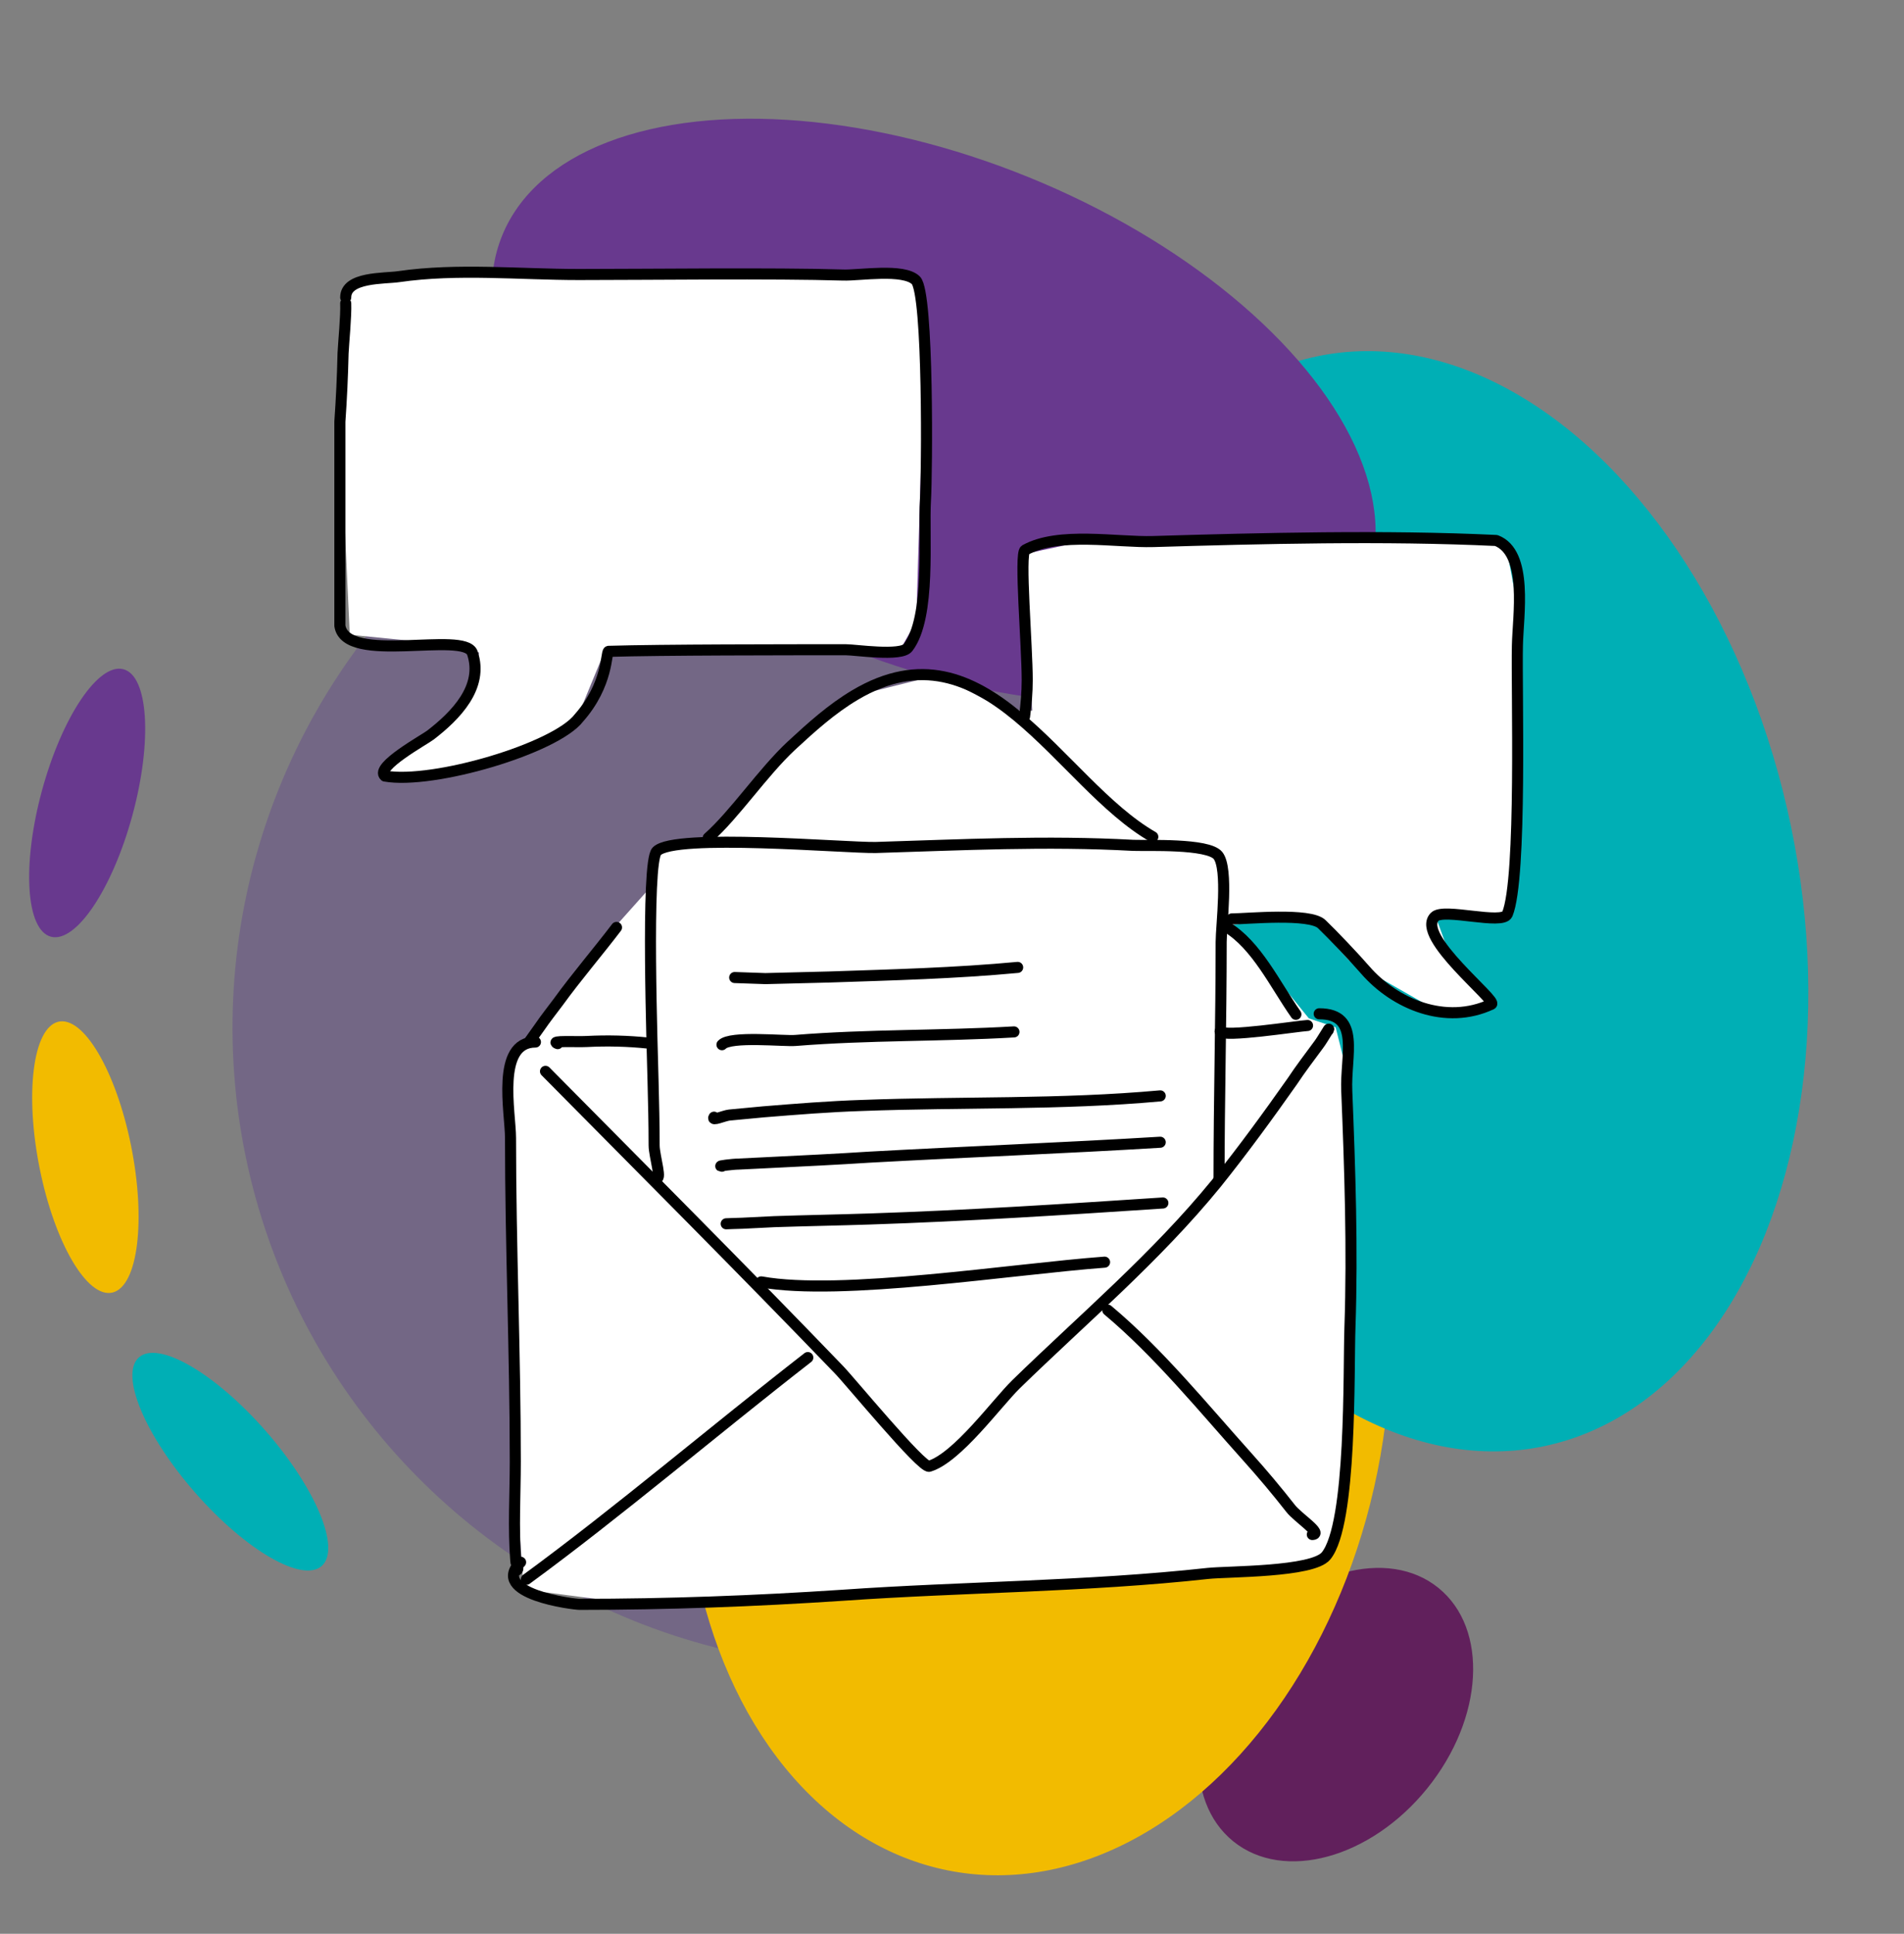 <svg width="258" height="262" viewBox="0 0 258 262" fill="none" xmlns="http://www.w3.org/2000/svg">
<rect x="0" y="0" width="258" height="262" fill="#808080" stroke="none"/>
<ellipse cx="118.822" cy="139.045" rx="87.333" ry="86.879" transform="rotate(-11.712 118.822 139.045)" fill="#5D3A8F" fill-opacity="0.35"/>
<ellipse cx="181.011" cy="232.301" rx="15.914" ry="22.09" transform="rotate(39.002 181.011 232.301)" fill="#61205C"/>
<ellipse cx="140.589" cy="189.049" rx="47.185" ry="65.5" transform="rotate(10.023 140.589 189.049)" fill="#F2BB00"/>
<ellipse cx="6.381" cy="18.709" rx="6.381" ry="18.709" transform="matrix(-0.969 0.248 -0.198 -0.98 21.457 173.527)" fill="#F2BB00"/>
<ellipse cx="6.349" cy="18.779" rx="6.349" ry="18.779" transform="matrix(-0.968 -0.253 0.261 -0.965 13.057 128.517)" fill="#68398E"/>
<ellipse cx="6.349" cy="18.779" rx="6.349" ry="18.779" transform="matrix(-0.746 0.666 -0.66 -0.752 48.34 207.927)" fill="#00AFB5"/>
<ellipse cx="193.851" cy="122.107" rx="49.879" ry="75.414" transform="rotate(-11.712 193.851 122.107)" fill="#00AFB5"/>
<g style="mix-blend-mode:multiply">
<ellipse cx="126.523" cy="55.694" rx="34.198" ry="63.127" transform="rotate(-67.874 126.523 55.694)" fill="#68398E"/>
</g>
<g clip-path="url(#clip0_3_3264)">
<path d="M46.188 60L47.397 85.993L59.486 87.201L64.926 88.41L63.113 95.06L51.628 104.731H61.299L77.62 98.686L81.852 88.41H121.747L124.165 84.179L125.374 43.679L123.561 37.634L59.486 37.03L47.397 38.843L46.188 60Z" fill="white"/>
<path d="M138.673 75.112L139.882 96.269H136.255L127.188 91.433L115.098 94.456L99.987 108.359L94.978 114.321L89.478 115.321L88.478 119.821L83.061 125.888L69.158 144.023V190.567L70.972 215.351L84.875 217.165L133.233 215.351L179.778 211.724L182.8 199.03V146.441L180.987 139.187L177.36 137.978L167.084 125.284L177.36 124.075L182.8 130.12L195.494 137.373L201.539 136.165L196.703 130.12L194.285 123.47L203.957 124.075L205.77 110.776V82.971L203.957 73.299H190.658H147.74C146.773 73.299 141.293 74.508 138.673 75.112Z" fill="white"/>
<path d="M70.04 212.741C70.399 212.524 69.896 211.874 69.896 211.513C69.537 207.036 69.824 202.487 69.824 198.01C69.824 183.351 69.178 168.764 69.178 154.177C69.178 150.783 67.167 141.179 72.553 141.179" stroke="black" stroke-width="1.5" stroke-miterlimit="1.5" stroke-linecap="round" stroke-linejoin="round"/>
<path d="M70.543 211.657C66.235 215.99 77.796 217.362 78.514 217.362C90.434 217.362 102.211 216.928 114.131 216.134C130.647 214.979 147.235 214.979 163.679 213.173C166.336 212.884 177.897 213.029 179.692 210.79C183.211 206.458 182.708 185.66 182.924 179.811C183.283 169.196 182.923 158.437 182.493 147.821C182.277 143.055 184.431 137.351 178.759 137.351" stroke="black" stroke-width="1.5" stroke-miterlimit="1.5" stroke-linecap="round" stroke-linejoin="round"/>
<path d="M179.979 139.589C180.338 138.867 179.189 140.889 178.687 141.539C177.466 143.2 176.245 144.788 175.096 146.522C171.793 151.215 168.418 155.837 164.828 160.314C156.641 170.352 146.875 178.584 137.684 187.538C135.027 190.138 129.713 197.503 125.907 198.659C124.902 198.948 115.064 186.96 113.628 185.516C100.487 171.868 87.203 158.581 73.918 145.15" stroke="black" stroke-width="1.5" stroke-miterlimit="1.5" stroke-linecap="round" stroke-linejoin="round"/>
<path d="M71.332 213.968C83.755 204.869 96.824 193.749 109.462 183.928" stroke="black" stroke-width="1.5" stroke-miterlimit="1.5" stroke-linecap="round" stroke-linejoin="round"/>
<path d="M177.824 207.902C179.332 207.83 175.813 205.591 174.879 204.364C173.012 201.981 171.074 199.67 169.063 197.432C163.031 190.716 156.999 183.278 150.105 177.501" stroke="black" stroke-width="1.5" stroke-miterlimit="1.5" stroke-linecap="round" stroke-linejoin="round"/>
<path d="M88.781 159.448C89.858 160.387 88.637 156.632 88.637 155.188C88.637 152.299 88.566 149.483 88.494 146.594C88.422 143.128 87.489 116.771 88.996 115.326C91.438 112.871 114.56 114.893 118.653 114.821C130.43 114.46 141.776 113.882 153.552 114.532C155.491 114.604 163.677 114.243 165.042 115.904C166.478 117.709 165.473 125.436 165.473 127.603C165.473 138.29 165.185 149.05 165.185 159.737" stroke="black" stroke-width="1.5" stroke-miterlimit="1.5" stroke-linecap="round" stroke-linejoin="round"/>
<path d="M75.569 141.395C74.348 140.962 78.225 141.179 79.518 141.106C82.319 140.962 85.119 141.034 87.848 141.323" stroke="black" stroke-width="1.5" stroke-miterlimit="1.5" stroke-linecap="round" stroke-linejoin="round"/>
<path d="M165.33 139.734C165.761 140.6 175.814 139.012 177.178 138.939" stroke="black" stroke-width="1.5" stroke-miterlimit="1.5" stroke-linecap="round" stroke-linejoin="round"/>
<path d="M71.835 140.961C71.404 141.611 72.697 139.734 73.127 139.156C73.917 138.001 74.779 136.917 75.641 135.762C78.154 132.296 80.954 129.046 83.54 125.652" stroke="black" stroke-width="1.5" stroke-miterlimit="1.5" stroke-linecap="round" stroke-linejoin="round"/>
<path d="M95.963 113.521C99.553 110.344 103.359 104.639 107.237 101.028C109.966 98.501 112.694 96.046 115.854 94.168C133.591 83.625 143.5 106.083 156.21 113.377" stroke="black" stroke-width="1.5" stroke-miterlimit="1.5" stroke-linecap="round" stroke-linejoin="round"/>
<path d="M166.191 125.58C170.284 128.035 172.798 133.451 175.598 137.423" stroke="black" stroke-width="1.5" stroke-miterlimit="1.5" stroke-linecap="round" stroke-linejoin="round"/>
<path d="M99.553 132.44C99.553 132.44 103.43 132.585 103.718 132.585C106.59 132.513 109.462 132.44 112.335 132.368C120.88 132.079 129.425 131.863 137.898 131.068" stroke="black" stroke-width="1.5" stroke-miterlimit="1.5" stroke-linecap="round" stroke-linejoin="round"/>
<path d="M97.83 141.54C98.979 140.312 106.303 141.106 107.811 140.962C117.649 140.168 127.559 140.384 137.397 139.807" stroke="black" stroke-width="1.5" stroke-miterlimit="1.5" stroke-linecap="round" stroke-linejoin="round"/>
<path d="M96.752 151.36C96.393 151.938 98.116 151.144 98.834 151.071C100.342 150.927 101.922 150.782 103.43 150.638C107.882 150.277 112.334 149.916 116.786 149.772C130.215 149.266 143.786 149.699 157.215 148.472" stroke="black" stroke-width="1.5" stroke-miterlimit="1.5" stroke-linecap="round" stroke-linejoin="round"/>
<path d="M97.829 158.003C97.039 158.003 99.337 157.715 100.055 157.715C101.491 157.642 102.999 157.57 104.435 157.498C108.888 157.281 113.34 157.065 117.792 156.776C130.933 156.054 144.074 155.548 157.215 154.754" stroke="black" stroke-width="1.5" stroke-miterlimit="1.5" stroke-linecap="round" stroke-linejoin="round"/>
<path d="M98.404 165.803C98.404 165.803 100.2 165.73 100.559 165.73C101.995 165.658 103.431 165.586 104.939 165.514C109.247 165.369 113.556 165.297 117.864 165.153C131.077 164.719 144.434 163.853 157.575 162.986" stroke="black" stroke-width="1.5" stroke-miterlimit="1.5" stroke-linecap="round" stroke-linejoin="round"/>
<path d="M103.143 173.674C113.914 175.624 137.108 171.941 149.674 171.002" stroke="black" stroke-width="1.5" stroke-miterlimit="1.5" stroke-linecap="round" stroke-linejoin="round"/>
<path d="M46.845 41.092C46.916 42.825 46.557 46.364 46.486 47.88C46.414 50.985 46.27 54.09 46.055 57.123C46.055 65.717 46.055 76.837 46.055 84.781C46.845 90.124 62.93 85.43 64.007 88.463C65.587 93.085 61.709 96.984 58.334 99.584C57.616 100.162 50.722 103.917 52.158 105.144C58.693 106.3 75.281 101.389 78.44 97.273C82.462 92.724 82.103 88.319 82.462 88.247C89.571 88.03 106.805 88.03 114.632 88.03C115.924 88.03 122.1 88.969 123.033 87.741C126.193 83.625 125.116 72.577 125.403 67.739C125.619 64.272 125.834 39.792 124.111 37.987C122.459 36.326 116.427 37.337 114.273 37.265C104.722 36.976 88.063 37.193 78.44 37.193C70.398 37.193 61.996 36.326 54.025 37.482C52.087 37.77 46.845 37.482 46.845 40.298" stroke="black" stroke-width="1.5" stroke-miterlimit="1.5" stroke-linecap="round" stroke-linejoin="round"/>
<path d="M138.833 97.057C139.048 95.468 139.192 93.808 139.192 92.147C139.192 87.453 138.115 74.96 138.905 74.527C143.429 71.999 151.328 73.516 156.282 73.371C170.788 72.938 187.663 72.505 202.742 73.227C207.123 74.888 205.687 83.481 205.615 87.453C205.471 93.23 206.261 119.01 204.25 123.848C203.604 125.364 195.633 122.981 194.413 124.209C191.756 126.881 203.03 135.618 202.096 136.052C195.921 138.94 189.027 136.052 185.006 131.43C183.57 129.769 180.554 126.592 179.117 125.22C177.538 123.631 168.921 124.498 166.91 124.498" stroke="black" stroke-width="1.5" stroke-miterlimit="1.5" stroke-linecap="round" stroke-linejoin="round"/>
</g>
<defs>
<clipPath id="clip0_3_3264">
<rect width="162" height="182.552" fill="white" transform="translate(44.978 35.821)"/>
</clipPath>
</defs>
</svg>
